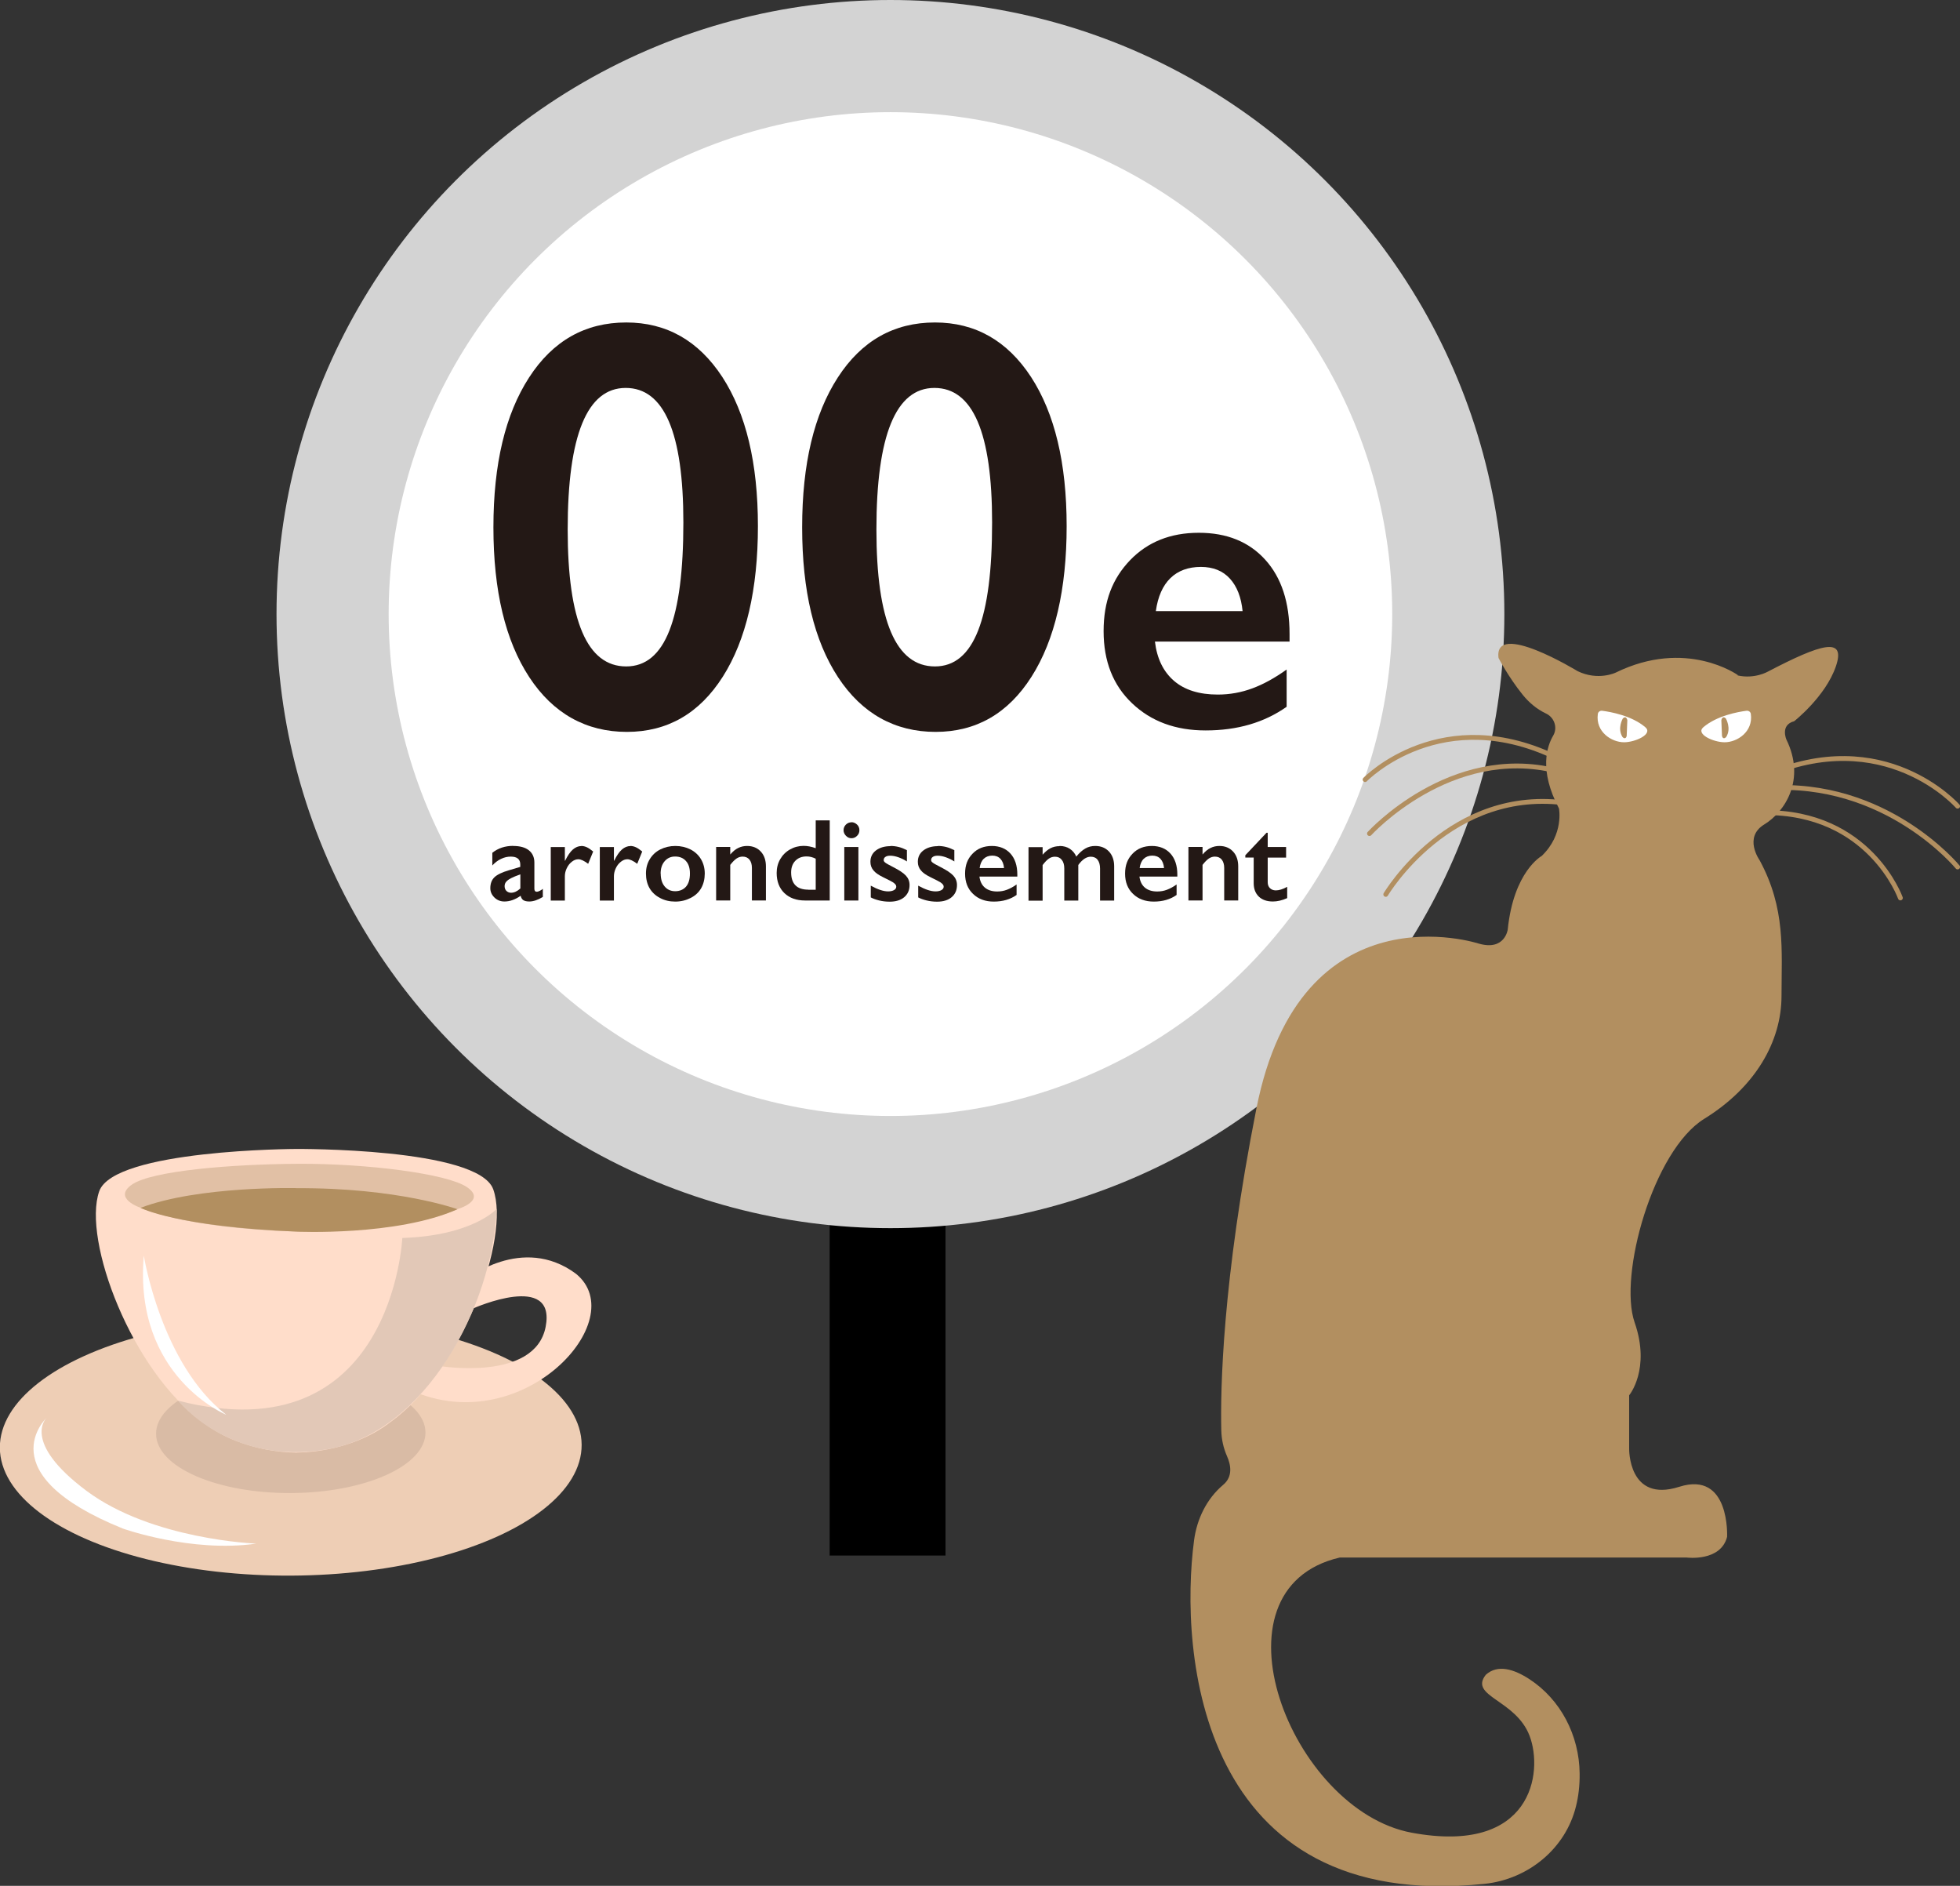 <?xml version="1.0" encoding="UTF-8"?><svg xmlns="http://www.w3.org/2000/svg" viewBox="0 0 215.34 207.14"><rect x="0" y="0" width="215.34" height="207.14" fill="#333333" stroke="none"/><defs><style>.d{fill:#ffddca;}.e{fill:#eeceb5;}.f{fill:#fff;}.g{fill:#b28f60;}.h{fill:#e2c8b7;}.i{fill:#d3d3d3;}.j{fill:#d9bba5;}.k{fill:#e1c0a5;}.l{fill:#231815;}.m{fill:none;stroke:#b28f60;stroke-linecap:round;stroke-linejoin:round;stroke-width:.53px;}</style></defs><g id="a"/><g id="b"><g id="c"><rect x="91.15" y="99.59" width="12.73" height="71.27"/><circle class="i" cx="97.83" cy="67.45" r="67.45"/><circle class="f" cx="97.83" cy="67.45" r="55.13"/><g><g><path class="l" d="M68.8,35.42c4.43,0,7.95,2,10.56,5.99,2.6,4,3.91,9.46,3.91,16.38s-1.29,12.5-3.86,16.54c-2.57,4.04-6.09,6.06-10.54,6.06s-8.09-2-10.72-6.01c-2.63-4.01-3.94-9.49-3.94-16.46s1.31-12.43,3.92-16.46c2.61-4.03,6.17-6.04,10.67-6.04Zm-6.43,22.75c0,10.02,2.14,15.03,6.43,15.03s6.28-5.27,6.28-15.81c0-9.85-2.11-14.78-6.34-14.78s-6.37,5.19-6.37,15.56Z"/><path class="l" d="M102.72,35.42c4.43,0,7.95,2,10.56,5.99,2.6,4,3.91,9.46,3.91,16.38s-1.29,12.5-3.86,16.54c-2.57,4.04-6.09,6.06-10.54,6.06s-8.09-2-10.72-6.01c-2.63-4.01-3.94-9.49-3.94-16.46s1.31-12.43,3.92-16.46c2.61-4.03,6.17-6.04,10.67-6.04Zm-6.43,22.75c0,10.02,2.14,15.03,6.43,15.03s6.28-5.27,6.28-15.81c0-9.85-2.11-14.78-6.34-14.78s-6.37,5.19-6.37,15.56Z"/><path class="l" d="M131.71,58.52c3.07,0,5.5,.98,7.29,2.95,1.79,1.97,2.68,4.69,2.68,8.17v.83h-14.79c.22,1.86,.92,3.3,2.09,4.31,1.17,1.01,2.78,1.51,4.82,1.51,1.31,0,2.58-.23,3.79-.68,1.22-.45,2.47-1.14,3.77-2.07v4.09c-2.45,1.73-5.41,2.6-8.9,2.6-3.3,0-5.99-.99-8.08-2.98-2.09-1.98-3.13-4.62-3.13-7.92s.97-5.77,2.9-7.79c1.93-2.01,4.45-3.02,7.55-3.02Zm4.81,8.61c-.15-1.52-.61-2.71-1.39-3.57-.78-.86-1.84-1.29-3.2-1.29s-2.5,.41-3.34,1.23c-.84,.82-1.38,2.03-1.6,3.62h9.53Z"/></g><g><path class="l" d="M56.38,92.92c.76,0,1.33,.16,1.73,.48,.4,.32,.6,.77,.6,1.34v2.88c0,.22,.09,.33,.27,.33,.08,0,.18-.03,.32-.1,.14-.07,.25-.14,.34-.22v.89c-.54,.33-1.04,.5-1.49,.5-.28,0-.49-.05-.64-.14-.15-.09-.25-.26-.31-.49-.59,.42-1.19,.63-1.78,.63-.42,0-.79-.14-1.09-.43-.3-.29-.46-.63-.46-1.03,0-.51,.15-.91,.45-1.2,.3-.29,.83-.55,1.59-.77l1.25-.37v-.27c0-.58-.35-.86-1.05-.86-.36,0-.71,.08-1.06,.25-.35,.16-.67,.41-.96,.72v-1.39c.64-.51,1.4-.76,2.29-.76Zm-.94,4.42c0,.21,.07,.39,.2,.52,.14,.13,.31,.2,.51,.2,.34,0,.68-.16,1.02-.47v-1.55c-.43,.15-.77,.29-1.02,.42-.25,.13-.43,.26-.54,.4-.12,.13-.17,.3-.17,.49Z"/><path class="l" d="M63.86,92.92c.21,0,.41,.05,.61,.14,.2,.09,.43,.25,.7,.47l-.55,1.35c-.45-.34-.81-.5-1.08-.5-.24,0-.48,.09-.71,.27-.23,.18-.42,.41-.56,.71-.14,.29-.21,.59-.21,.88v2.68h-1.55v-5.88h1.55v1.5h.03c.28-.57,.56-.98,.85-1.23,.29-.25,.6-.38,.94-.38Z"/><path class="l" d="M69.25,92.92c.21,0,.41,.05,.61,.14,.2,.09,.43,.25,.7,.47l-.55,1.35c-.45-.34-.81-.5-1.08-.5-.24,0-.48,.09-.71,.27-.23,.18-.42,.41-.56,.71-.14,.29-.21,.59-.21,.88v2.68h-1.55v-5.88h1.55v1.5h.03c.28-.57,.56-.98,.85-1.23,.29-.25,.6-.38,.94-.38Z"/><path class="l" d="M74.19,92.92c.61,0,1.17,.13,1.67,.38,.5,.26,.89,.62,1.16,1.08,.27,.46,.41,.98,.41,1.57s-.13,1.14-.39,1.6c-.26,.46-.65,.82-1.16,1.08-.51,.26-1.07,.4-1.69,.4s-1.18-.13-1.68-.4c-.5-.26-.89-.63-1.15-1.08-.26-.46-.39-.99-.39-1.6s.14-1.12,.42-1.58c.28-.46,.66-.82,1.16-1.07,.5-.25,1.05-.38,1.65-.38Zm-1.6,3.03c0,.59,.14,1.06,.43,1.41s.67,.53,1.16,.53,.9-.17,1.19-.5c.29-.34,.43-.82,.43-1.44s-.15-1.06-.44-1.38c-.29-.33-.69-.49-1.19-.49-.47,0-.85,.17-1.15,.52s-.44,.8-.44,1.37Z"/><path class="l" d="M82.08,92.92c.63,0,1.13,.21,1.51,.62,.38,.41,.56,.96,.56,1.63v3.74h-1.54v-3.58c0-.38-.09-.68-.27-.91-.18-.22-.43-.33-.75-.33-.24,0-.46,.07-.67,.21s-.44,.38-.69,.7v3.91h-1.55v-5.88h1.55v.83c.29-.34,.58-.58,.88-.72,.3-.15,.63-.22,.98-.22Z"/><path class="l" d="M89.62,93.16v-3.05h1.54v8.8h-2.72c-.94,0-1.69-.27-2.26-.81-.56-.54-.85-1.28-.85-2.22,0-.55,.13-1.06,.39-1.51,.26-.45,.62-.81,1.08-1.07,.46-.26,.96-.39,1.49-.39,.41,0,.85,.08,1.32,.25Zm-.81,4.57h.81v-3.41c-.32-.16-.65-.25-1-.25-.52,0-.93,.16-1.24,.48-.31,.32-.46,.75-.46,1.27,0,1.26,.63,1.9,1.88,1.9Z"/><path class="l" d="M93.54,90.31c.24,0,.44,.09,.62,.26s.26,.38,.26,.62-.08,.44-.25,.61c-.17,.18-.38,.27-.62,.27s-.44-.09-.61-.27c-.17-.18-.26-.38-.26-.61,0-.24,.09-.45,.26-.62,.18-.17,.38-.25,.61-.25Zm.77,2.72v5.88h-1.55v-5.88h1.55Z"/><path class="l" d="M97.82,92.92c.32,0,.63,.04,.91,.11,.29,.07,.59,.19,.91,.35v1.24c-.29-.19-.61-.34-.94-.46-.34-.12-.64-.17-.9-.17-.22,0-.4,.04-.52,.13-.13,.08-.19,.2-.19,.36,0,.09,.05,.18,.16,.26,.1,.09,.39,.25,.86,.49,.67,.34,1.14,.65,1.41,.94,.27,.29,.41,.63,.41,1.04,0,.57-.2,1.01-.59,1.34-.39,.33-.93,.49-1.6,.49-.42,0-.81-.05-1.17-.14-.36-.09-.66-.2-.9-.33v-1.29c.76,.42,1.39,.63,1.91,.63,.26,0,.48-.05,.64-.14,.16-.09,.25-.22,.25-.37,0-.09-.03-.18-.09-.25-.06-.08-.15-.15-.26-.23-.12-.08-.48-.27-1.1-.57-.47-.23-.83-.47-1.05-.74-.23-.27-.34-.58-.34-.95,0-.52,.2-.94,.61-1.25,.41-.31,.94-.47,1.61-.47Z"/><path class="l" d="M103.03,92.92c.32,0,.63,.04,.91,.11,.29,.07,.59,.19,.91,.35v1.24c-.29-.19-.61-.34-.94-.46-.34-.12-.64-.17-.9-.17-.22,0-.4,.04-.52,.13-.13,.08-.19,.2-.19,.36,0,.09,.05,.18,.16,.26,.1,.09,.39,.25,.86,.49,.67,.34,1.14,.65,1.41,.94,.27,.29,.41,.63,.41,1.04,0,.57-.2,1.01-.59,1.34-.39,.33-.93,.49-1.6,.49-.42,0-.81-.05-1.17-.14-.36-.09-.66-.2-.9-.33v-1.29c.76,.42,1.39,.63,1.91,.63,.26,0,.48-.05,.64-.14,.16-.09,.25-.22,.25-.37,0-.09-.03-.18-.09-.25-.06-.08-.15-.15-.26-.23-.12-.08-.48-.27-1.1-.57-.47-.23-.83-.47-1.05-.74-.23-.27-.34-.58-.34-.95,0-.52,.2-.94,.61-1.25,.41-.31,.94-.47,1.61-.47Z"/><path class="l" d="M108.96,92.92c.86,0,1.55,.28,2.05,.83,.5,.55,.76,1.32,.76,2.3v.23h-4.16c.06,.52,.26,.93,.59,1.21,.33,.28,.78,.43,1.36,.43,.37,0,.73-.06,1.07-.19,.34-.13,.7-.32,1.06-.58v1.15c-.69,.49-1.52,.73-2.51,.73-.93,0-1.69-.28-2.27-.84-.59-.56-.88-1.3-.88-2.23s.27-1.62,.82-2.19c.54-.57,1.25-.85,2.13-.85Zm1.35,2.42c-.04-.43-.17-.76-.39-1-.22-.24-.52-.36-.9-.36s-.7,.12-.94,.35c-.24,.23-.39,.57-.45,1.02h2.68Z"/><path class="l" d="M116.4,92.92c.45,0,.84,.11,1.15,.32,.31,.21,.55,.5,.7,.85,.33-.41,.66-.7,.99-.89s.69-.28,1.09-.28c.62,0,1.12,.2,1.51,.61,.38,.41,.57,.95,.57,1.62v3.77h-1.55v-3.51c0-.41-.09-.73-.26-.96-.17-.23-.43-.35-.76-.35-.47,0-.93,.3-1.37,.91v3.91h-1.54v-3.53c0-.4-.09-.72-.28-.95-.18-.23-.43-.34-.74-.34-.25,0-.48,.07-.69,.22-.21,.15-.43,.38-.67,.7v3.91h-1.55v-5.88h1.55v.83c.28-.32,.57-.56,.86-.71,.29-.15,.62-.23,1-.23Z"/><path class="l" d="M126.54,92.92c.86,0,1.55,.28,2.05,.83,.5,.55,.76,1.32,.76,2.3v.23h-4.16c.06,.52,.26,.93,.59,1.21,.33,.28,.78,.43,1.36,.43,.37,0,.73-.06,1.07-.19,.34-.13,.7-.32,1.06-.58v1.15c-.69,.49-1.52,.73-2.51,.73-.93,0-1.69-.28-2.27-.84-.59-.56-.88-1.3-.88-2.23s.27-1.62,.82-2.19c.54-.57,1.25-.85,2.13-.85Zm1.35,2.42c-.04-.43-.17-.76-.39-1-.22-.24-.52-.36-.9-.36s-.7,.12-.94,.35c-.24,.23-.39,.57-.45,1.02h2.68Z"/><path class="l" d="M133.97,92.92c.63,0,1.13,.21,1.51,.62,.38,.41,.56,.96,.56,1.63v3.74h-1.54v-3.58c0-.38-.09-.68-.27-.91-.18-.22-.43-.33-.75-.33-.24,0-.46,.07-.67,.21s-.44,.38-.69,.7v3.91h-1.55v-5.88h1.55v.83c.29-.34,.58-.58,.88-.72,.3-.15,.63-.22,.98-.22Z"/><path class="l" d="M139.15,91.47h.13v1.56h2.02v1.17h-2.02v2.71c0,.26,.08,.48,.24,.64,.16,.16,.38,.25,.65,.25,.36,0,.78-.13,1.25-.39v1.24c-.56,.25-1.08,.37-1.57,.37-.66,0-1.18-.18-1.55-.54s-.56-.85-.56-1.47v-2.82h-.92v-.25l2.34-2.48Z"/></g></g><g><g><path class="g" d="M190.93,74.15s-5.66-4.07-13.42-.27c0,0-1.92,.93-4.18-.16,0,0-9.24-5.65-8.69-1.45,0,0,1.07,2.08,2.66,4.05,.68,.84,1.53,1.56,2.51,2.03,.04,.02,.08,.04,.12,.06,.86,.45,1.21,1.54,.72,2.38-.68,1.15-1.6,3.8,.63,8.01,0,0,.57,2.86-1.9,5.22,0,0-3.08,1.68-3.73,8.09,0,0-.32,2.35-3.16,1.54,0,0-19.59-6.46-24.45,18.1-3.77,19.06-3.96,30.97-3.86,35.34,.02,.99,.23,1.95,.63,2.86s.69,2.22-.43,3.15c-1.8,1.52-2.88,3.74-3.19,6.08-1.62,12.21,.41,41.02,31.92,37.74,4.78-.5,8.9-3.86,10.04-8.52,.27-1.08,.42-2.29,.4-3.63-.05-4.14-2.06-8.08-5.53-10.34-1.66-1.08-3.47-1.66-4.78-.47-1.88,2.39,3.28,2.7,4.81,6.7,1.53,4.01,.29,13.11-12.97,10.64-13.26-2.48-22.74-26.76-7.89-30.22h38.14s3.71,.48,4.42-2.27c0,0,.36-7.29-5.26-5.5-5.62,1.79-5.5-4.19-5.5-4.19v-5.86s2.39-2.87,.6-8.01c-1.79-5.14,2.03-18.89,7.65-22.36,5.62-3.47,8.49-8.49,8.49-13.51s.48-9.57-2.41-14.9c0,0-1.8-2.51,.51-3.92,2.31-1.41,4.57-4.95,2.44-9.32,0,0-.72-1.61,.85-2.02,0,0,3.44-2.7,4.58-6.02,1.14-3.32-1.61-2.49-7.47,.57,0,0-1.45,.84-3.32,.42Z"/><g><path class="m" d="M149.98,85.63s8.48-8.75,21.44-2.21"/><path class="m" d="M150.46,91.56s8.89-9.79,20.54-6.89"/><path class="m" d="M152.25,98.24s7.1-11.99,20.13-9.99"/></g><g><path class="m" d="M215.08,88.55s-8.04-9.16-21.3-3.25"/><path class="m" d="M215.08,95.23s-7.87-9.6-20.95-8.67"/><path class="m" d="M208.79,98.63s-3.37-9.49-15.01-9.37"/></g></g><g><path class="f" d="M180.76,79.87c.9,.76-1.1,1.66-2.33,1.66-1.37,0-3.15-1.14-2.88-3.11,.03-.23,.25-.38,.48-.35,.92,.12,3.23,.53,4.73,1.8Z"/><path class="g" d="M178.29,78.93s-.62,1.06-.04,2.01c.18,.21,.4,.21,.47-.11l.07-1.72s-.1-.57-.5-.19Z"/></g><g><path class="f" d="M187.15,79.87c-.9,.76,1.1,1.66,2.33,1.66,1.37,0,3.15-1.14,2.88-3.11-.03-.23-.25-.38-.48-.35-.92,.12-3.23,.53-4.73,1.8Z"/><path class="g" d="M189.62,78.93s.62,1.06,.04,2.01c-.18,.21-.4,.21-.47-.11l-.07-1.72s.1-.57,.5-.19Z"/></g></g><g><g><ellipse class="e" cx="31.96" cy="158.85" rx="31.96" ry="14.21" transform="translate(-.82 .17) rotate(-.29)"/><ellipse class="j" cx="31.96" cy="157.41" rx="14.8" ry="6.58" transform="translate(-.81 .17) rotate(-.29)"/><path class="f" d="M5.12,155.73s-6.58,6.13,8.39,12.17c0,0,7.52,2.68,14.65,1.65,0,0-11.44-.41-18.66-5.8-7.22-5.4-4.38-8.02-4.38-8.02Z"/></g><path class="d" d="M32.67,159.54s5.74,.13,10.23-3.34c7.89-5.67,13.21-20.26,11.29-25.57-1.65-4.57-21.66-4.43-21.66-4.43,0,0-20.01,.06-21.63,4.65-1.87,5.33,3.57,19.86,11.51,25.46,4.52,3.42,10.26,3.24,10.26,3.24Z"/><path class="k" d="M32.56,135.27c12.41,.2,17.7-2.46,17.7-2.46,0,0,3.24-.93,1.04-2.42-2.19-1.48-10.98-2.59-18.47-2.56-7.49,.04-16.15,.77-18.33,2.28s.94,2.55,.94,2.55c0,0,4.9,2.28,17.12,2.61Z"/><path class="d" d="M63.28,139.91c-5.92-4.39-12.11,.65-12.11,.65l-5.92,12.19c12.17,5.37,24.26-7.78,18.03-12.84Zm-3.33,5.82c-1.17,6.07-11.66,4.31-11.66,4.31l3.76-6.35s9.07-4.02,7.9,2.04Z"/><path class="g" d="M32.54,130.5s-10.75-.25-17.1,2.17c0,0,3.9,2.06,17.12,2.61,0,0,11.01,.52,17.7-2.46,0,0-6.54-2.38-17.72-2.31Z"/><path class="h" d="M54.56,132.79s-2.6,2.93-10.36,3.19c0,0-1.09,23.89-24.62,17.87,0,0,5.58,7.2,16.38,5.34,10.79-1.85,18.15-15.71,18.6-26.4Z"/><path class="f" d="M15.8,137.92s1.9,11.94,9.06,17.48c0,0-10.21-4.19-9.06-17.48Z"/></g></g></g></svg>